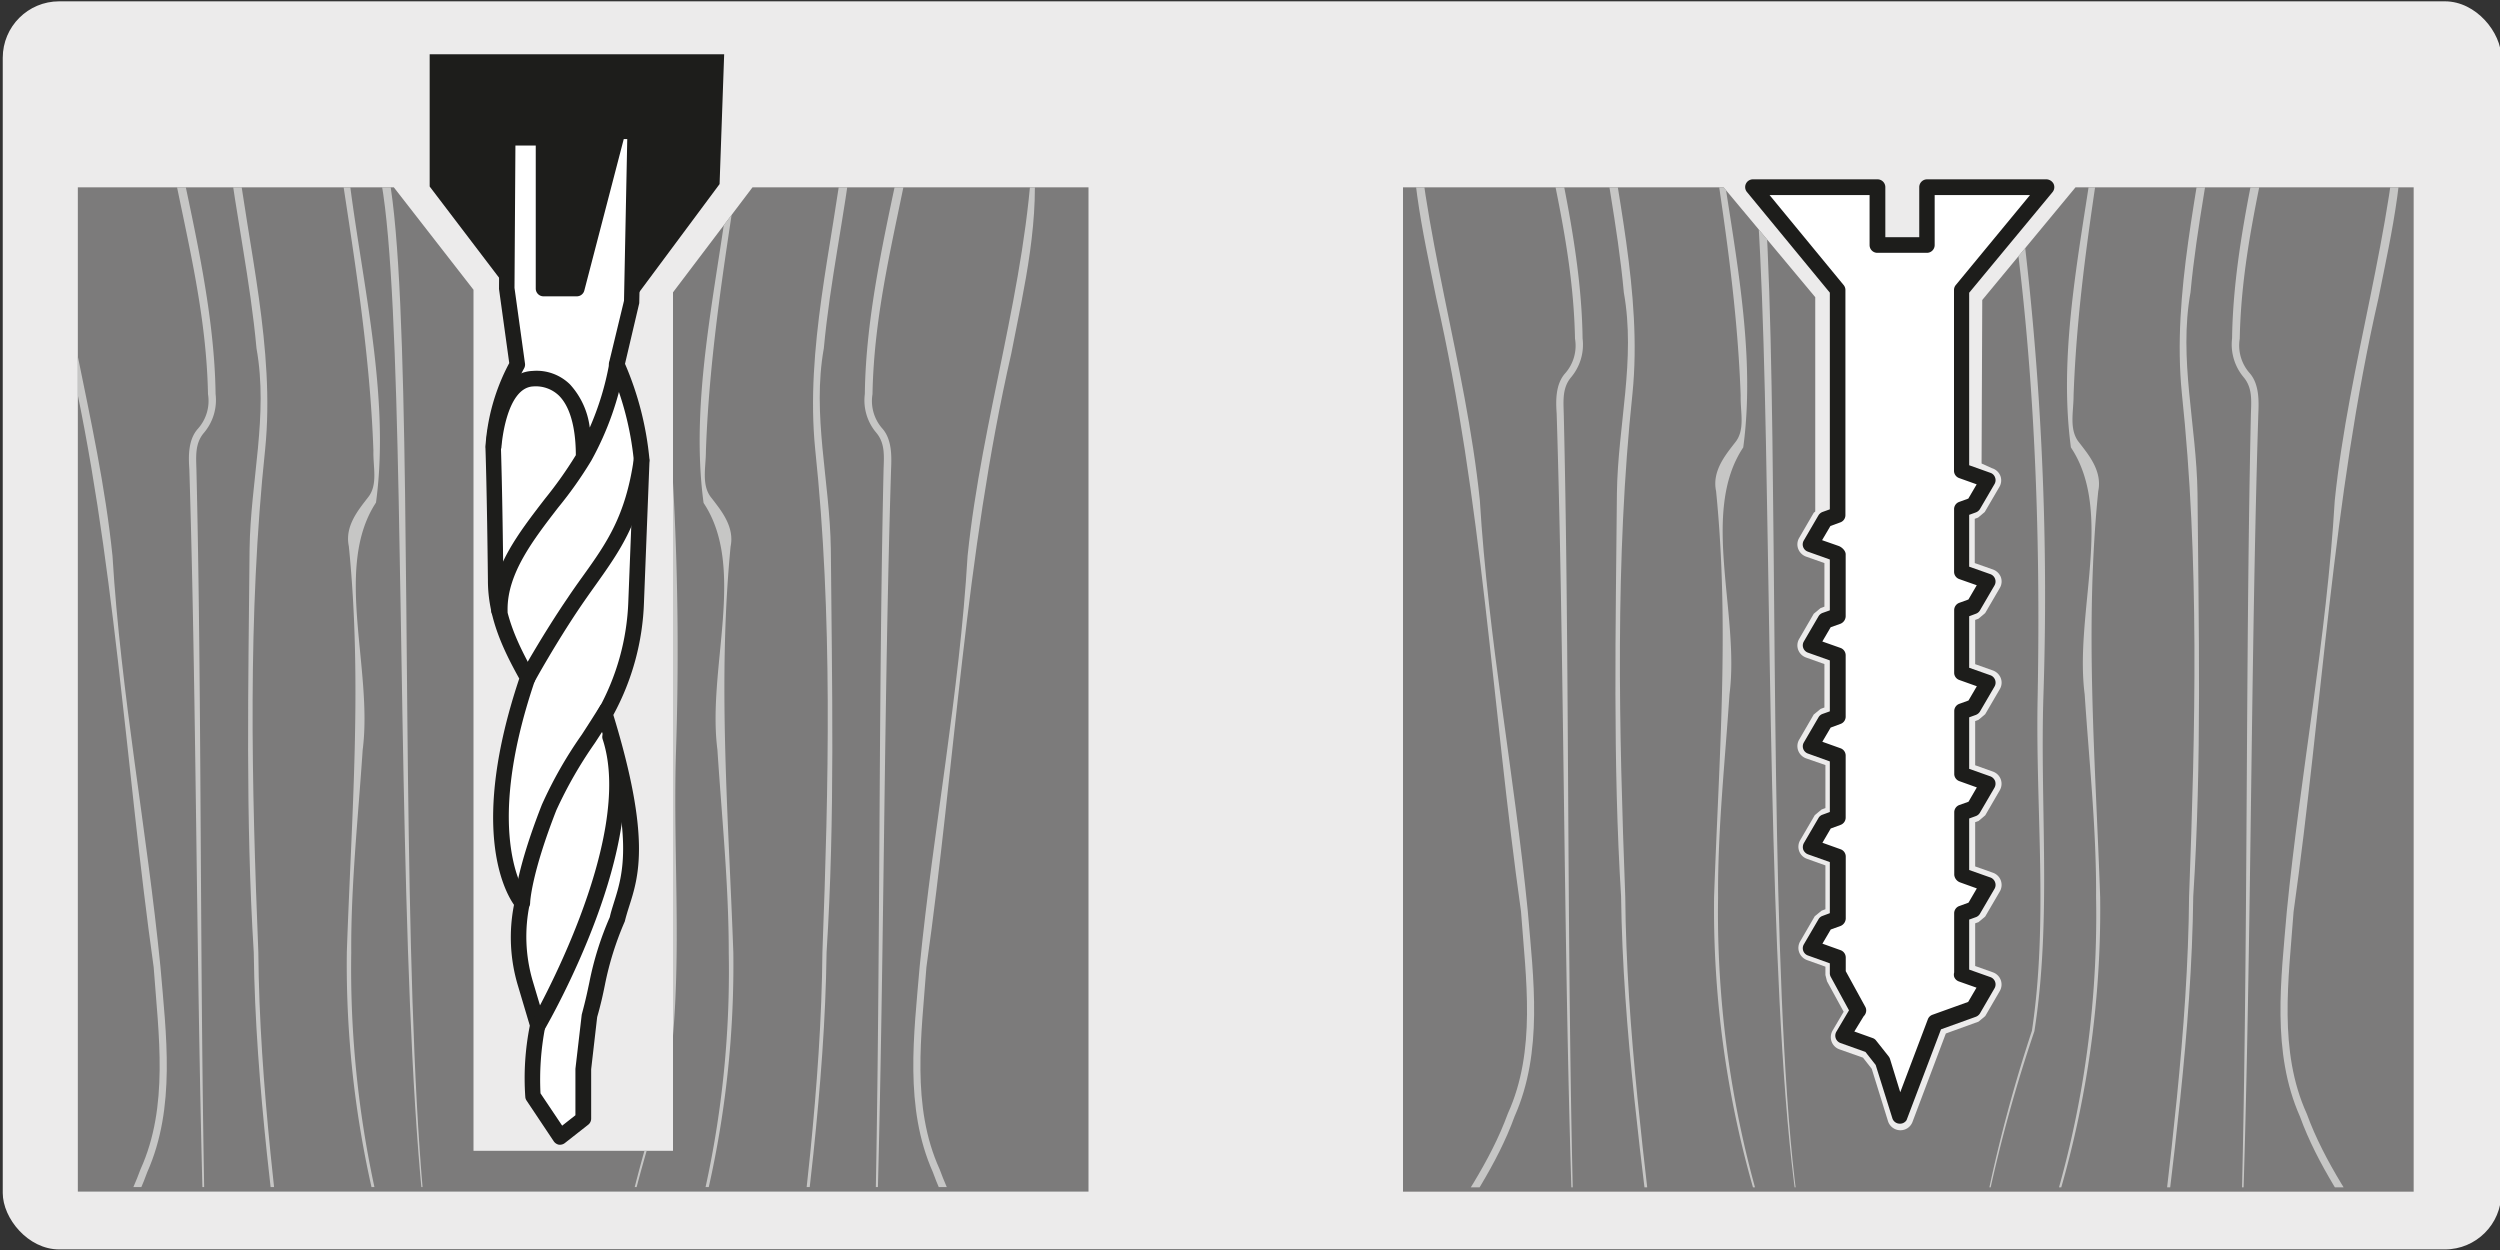 <svg xmlns="http://www.w3.org/2000/svg" xmlns:xlink="http://www.w3.org/1999/xlink" viewBox="0 0 300 150"><rect x="0" y="0" width="300" height="150" fill="#333333" stroke="none"/><defs><style>.cls-1{fill:none;}.cls-2{fill:#ecebeb;}.cls-3{fill:#7c7b7b;}.cls-4{fill:#1d1d1b;}.cls-5{fill:#fff;}.cls-6{clip-path:url(#clip-path);}.cls-7{fill:#c6c6c5;}.cls-8{clip-path:url(#clip-path-2);}</style><clipPath id="clip-path"><polygon class="cls-1" points="90.29 22.48 80.76 35.08 80.76 138.1 56.82 138.1 56.82 34.77 47.25 22.48 9.34 22.48 9.34 142.45 130.62 142.45 130.62 22.48 90.29 22.48"/></clipPath><clipPath id="clip-path-2"><path class="cls-1" d="M251.83,22.48h-2.77L237.87,36l-.08,19.25,0,.37,1.26.56a1.56,1.56,0,0,1,.82,2.26l-1.75,3-.8.68-.39.13v5.32l2.12.75a1.49,1.49,0,0,1,.94.94,1.54,1.54,0,0,1-.12,1.32l-1.75,3-.81.68-.38.13v5.31l2.13.76a1.57,1.57,0,0,1,.81,2.26l-1.75,3-.8.67-.39.14v5.32l2.12.75a1.57,1.57,0,0,1,.94.93,1.6,1.6,0,0,1-.12,1.32l-1.74,3-.81.68-.39.14v5.31l2.12.76a1.55,1.55,0,0,1,.82,2.25l-1.75,3-.81.68-.39.13v5.12l2.13.76a1.52,1.52,0,0,1,.94.93,1.61,1.61,0,0,1-.12,1.32l-1.74,3-.81.68-3.93,1.42-4,10.62a1.58,1.58,0,0,1-1.46,1h-.05a1.54,1.54,0,0,1-1.43-1.09l-2-6.28-1.05-1.34-2.83-1a1.54,1.54,0,0,1-.94-.94,1.51,1.51,0,0,1,.12-1.31l1.33-2.26-2-3.66-.19-.75V116l-2.22-.79a1.56,1.56,0,0,1-.94-.94,1.52,1.52,0,0,1,.13-1.31l1.74-3,.82-.68.47-.16v-5.26l-2.22-.79a1.54,1.54,0,0,1-.81-2.25l1.74-3,.82-.67.47-.17V91.81L216.72,91a1.55,1.55,0,0,1-.81-2.26l1.74-3,.82-.67.47-.17V79.69l-2.22-.79a1.54,1.54,0,0,1-.81-2.25l1.74-3,.82-.68.47-.17V67.58l-2.22-.79a1.59,1.59,0,0,1-.94-.94,1.54,1.54,0,0,1,.13-1.32l1.74-3,.19-.15V35.67l-11-13.19H168.36v120h119.8v-120Z"/></clipPath></defs><g id="fondo_gris" data-name="fondo gris"><rect class="cls-2" x="0.33" y="0.16" width="299.83" height="149.77" rx="6.77"/></g><g id="Capa_3" data-name="Capa 3"><polygon class="cls-3" points="80.76 35.08 80.76 138.1 56.82 138.1 56.82 34.77 47.26 22.48 9.34 22.48 9.34 142.99 130.62 142.99 130.62 22.48 90.3 22.48 80.76 35.08"/><polygon class="cls-4" points="51.56 6.51 51.56 22.38 60.81 34.54 60.92 16.52 65.26 16.52 65.26 26.15 65.26 34.62 69.22 34.62 74.13 15.71 76.21 15.78 75.78 36.31 86.35 22.09 86.9 6.51 51.56 6.51"/><path class="cls-5" d="M77,55.24a37.33,37.33,0,0,0-3-11.48l1.8-7.45.43-20.53-2.08-.07L69.22,34.62h-4V16.53H60.92l-.11,18,1.27,9.21a23.34,23.34,0,0,0-2.89,9.87s.19,5.47.29,16c0,4.41,1.84,8.12,3.85,11.72-6.82,20-.67,27-.67,27-.75,4.54-.33,7.62.38,9.64l1.5,5.06s-1,5.24-.58,8.52l3.28,4.9L70,134.28v-6l.75-6.41c1.29-4.53.82-5.38,3.31-11.45,1-4.15,3.89-7.36-1.48-24.72a29.69,29.69,0,0,0,3.76-13.51Z"/><path class="cls-4" d="M67.24,137.37h-.15a1,1,0,0,1-.63-.4l-3.27-4.9a.88.88,0,0,1-.15-.39,32.16,32.16,0,0,1,.54-8.6l-1.44-4.84a20.13,20.13,0,0,1-.46-9.66c-1.2-1.72-5.31-9.38.63-27.15-1.94-3.5-3.77-7.3-3.76-11.82-.11-10.36-.29-15.88-.3-15.93a24.57,24.57,0,0,1,2.86-10.11l-1.23-8.89L60,16.52a.94.94,0,0,1,.94-.93h4.34a.94.94,0,0,1,.93.94V33.69H68.5l4.73-18.21a.87.87,0,0,1,.93-.7l2.08.07a.93.93,0,0,1,.9,1l-.43,20.53L75,43.66a37.74,37.74,0,0,1,2.94,11.52v.1l-.66,16.93a30.33,30.33,0,0,1-3.68,13.58c4.51,14.75,3.06,19.35,1.89,23-.19.6-.37,1.18-.51,1.77a37.19,37.19,0,0,0-2.4,7.67c-.22,1.08-.46,2.22-.92,3.82l-.72,6.26v5.92a.93.93,0,0,1-.36.74l-2.74,2.15A1,1,0,0,1,67.24,137.37Zm-2.38-6.17,2.6,3.88,1.59-1.25v-5.57l.76-6.52c.46-1.69.69-2.8.91-3.84a37.62,37.62,0,0,1,2.46-7.85c.1-.5.3-1.12.5-1.77,1.1-3.49,2.47-7.83-2-22.33a.91.91,0,0,1,.08-.74,28.78,28.78,0,0,0,3.64-13.07l.66-16.88a36.88,36.88,0,0,0-2.91-11.11,1,1,0,0,1-.07-.61l1.8-7.45.39-19.4-.42,0L70.12,34.86a.93.93,0,0,1-.9.7h-4a.93.93,0,0,1-.93-.94V17.46H61.85l-.11,17.09L63,43.63a.93.93,0,0,1-.13.61,22.58,22.58,0,0,0-2.76,9.43h0s.19,5.54.29,15.93c0,4.23,1.84,7.88,3.73,11.27a.92.92,0,0,1,.07.76c-6.51,19.15-.9,26-.84,26.08a.92.92,0,0,1,.21.76,18.92,18.92,0,0,0,.34,9.19l1.52,5.1a1,1,0,0,1,0,.45A33.11,33.11,0,0,0,64.86,131.2Z"/><path class="cls-4" d="M64.54,124a.9.9,0,0,1-.47-.13.93.93,0,0,1-.33-1.27c.12-.22,12.56-21.85,8.58-33.88a.93.93,0,0,1,1.77-.59c4.25,12.83-8.21,34.49-8.74,35.41A.94.94,0,0,1,64.54,124Zm-4.66-49.8a.94.94,0,0,1-.93-.93c-.05-5,3.25-9.27,6.44-13.41a49.19,49.19,0,0,0,3.71-5.24c0-1.69-.19-5.29-2-7.12A4,4,0,0,0,64,46.37c-3.33.14-3.83,7.25-3.83,7.32a.94.94,0,0,1-1.87-.11c0-.36.55-8.87,5.63-9.07a5.71,5.71,0,0,1,4.47,1.62,9.34,9.34,0,0,1,2.37,5.18,34.2,34.2,0,0,0,2.34-7.69.93.93,0,0,1,1.06-.79,1,1,0,0,1,.79,1.06,36.2,36.2,0,0,1-4,11.38l0,0a48.07,48.07,0,0,1-4,5.66c-3,3.89-6.09,7.91-6.05,12.25a1,1,0,0,1-.93,1Z"/><path class="cls-5" d="M63.33,81.32s2.6-4.69,5.54-9c3.78-5.59,6.87-8.61,8.11-17.06"/><path class="cls-4" d="M63.33,82.26a.89.89,0,0,1-.45-.12.93.93,0,0,1-.37-1.27c0-.05,2.65-4.78,5.59-9.09.62-.93,1.23-1.79,1.82-2.61,2.87-4,5.14-7.23,6.13-14.06a.93.93,0,1,1,1.85.27C76.84,62.66,74.46,66,71.44,70.25c-.58.81-1.18,1.66-1.8,2.57-2.88,4.25-5.47,8.91-5.5,9A.91.91,0,0,1,63.33,82.26Z"/><path class="cls-4" d="M62.66,109.25h0a.93.93,0,0,1-.91-1c0-.15.12-3.66,3.28-11.7a50.34,50.34,0,0,1,4.79-8.4c.77-1.19,1.52-2.35,2.18-3.43a.94.94,0,0,1,1.28-.32.93.93,0,0,1,.31,1.28c-.66,1.11-1.42,2.28-2.21,3.49a51,51,0,0,0-4.62,8.06c-3,7.66-3.14,11-3.14,11.07A.94.94,0,0,1,62.66,109.25Z"/><g class="cls-6"><path class="cls-7" d="M104.23,170.84c1.64-35.18,1-79.14,1.8-114.56.06-1.66.16-3.08-.84-4.31a6,6,0,0,1-1.41-4.69c.11-9.39,2.41-19.27,4.28-28.16l.06-.35a.5.5,0,0,1,1,.17c-1.91,9.77-4.24,18.57-4.42,28.36a5,5,0,0,0,1.23,4.18c1.13,1.34,1.06,3.35,1,4.82-1.11,35.47-.75,79.31-2.66,114.54"/><path class="cls-7" d="M93,210.7c-3.25-32.38,5.41-64.09,5.69-96.44.75-20.13,1.24-40.33-.87-60.38-1.19-12,2.07-24.39,3.45-36,0-.33.17-.84.61-.75l.44.57c-1,8.35-2.71,16-3.46,24.09-1.44,8,.72,15.9.84,24.08.13,16.1.52,32.28-.51,48.4-.43,32.36-9.25,64-6.19,96.42"/><path class="cls-7" d="M80.67,210.71c-3.34-15.69-1.59-32.52-1.21-48.58a19.43,19.43,0,0,1,1.34-5.95,121,121,0,0,0,6.65-41.88c0-8.13-.83-16.18-1.36-24.33-1.26-9.76,3.53-21.82-1.66-29.62C82.57,46.54,86.74,31.64,88,17.87l0-.3.57-.45.45.58c-1.85,12.4-3.87,24.05-4.31,36.42,0,2-.58,4.15.69,5.66,1.11,1.45,2.77,3.41,2.27,5.81C86.1,81.94,87.42,98,88,114.3a121.3,121.3,0,0,1-6.94,42c-3,9.67-1.58,20.23-2.1,30.25.34,8-.61,16.51,1.73,24.2"/><path class="cls-7" d="M72,10.54c4.57,5.51,4.74,12.69,6.12,19.31a365.28,365.28,0,0,1,3,60.32c-.42,13.4,1,26.92-1.09,40.23a178.07,178.07,0,0,0-8.58,39.23,178.65,178.65,0,0,1,8.26-39.3c2-13.26.4-26.79.69-40.17.36-20.1-.37-40.27-3.29-60.16-1.27-6.2-1.76-13.87-5.9-18.7-.5-.46.28-1.28.76-.76"/><path class="cls-7" d="M129,210.77c-1-12.3-2-24.87-.74-37.2-1.73-12.22-12.15-21.37-16.32-32.92-3.44-7.75-2.27-16.48-1.58-24.66,1.63-16.49,4.77-32.75,5.75-49.27,1.7-16.54,7.07-32.39,7.81-48.92,1,8.32-1,16.59-2.57,24.65-5.53,24.2-6.73,49.1-10.18,73.61-.59,8.15-1.85,16.69,1.59,24.26,4.23,11.62,14.77,20.67,16.48,33.27-1.26,12.42-.2,24.7.83,37.1.05.65-1,.8-1.07.08"/><path class="cls-7" d="M25.37,170.84c-1.91-35.16-1.55-79.12-2.65-114.54-.1-1.47-.17-3.48,1-4.82a5,5,0,0,0,1.24-4.18c-.19-9.79-2.51-18.59-4.43-28.36,0-.83,1.09-.77,1.06.18,1.86,8.89,4.16,18.77,4.28,28.16A6.07,6.07,0,0,1,24.42,52c-1,1.23-.9,2.65-.85,4.31.85,35.48.15,79.31,1.8,114.56"/><path class="cls-7" d="M36.65,210.7c3.06-32.4-5.77-64.06-6.2-96.42-1-16.12-.64-32.3-.5-48.4.11-8.18,2.28-16,.83-24.08-.74-8.09-2.42-15.74-3.46-24.09l.44-.57c.45,0,.61.36.62.75,1.37,11.6,4.64,24,3.44,36C29.7,73.93,30.2,94.13,31,114.26c.28,32.35,8.94,64.06,5.7,96.44"/><path class="cls-7" d="M48.93,210.71c2.34-7.68,1.39-16.17,1.73-24.2-.51-10,.86-20.58-2.1-30.25a121.58,121.58,0,0,1-6.94-42c.56-16.35,1.88-32.36.24-48.71-.51-2.4,1.15-4.36,2.26-5.81,1.27-1.51.64-3.62.69-5.66-.44-12.37-2.45-24-4.3-36.42-.1-.61.94-.84,1-.14l0,.31c1.3,13.77,5.48,28.67,3.61,42.48C40,68.11,44.78,80.28,43.52,90c-.54,8.15-1.42,16.2-1.37,24.33a124.13,124.13,0,0,0,7.62,44.78c1.06,17,2.44,34.95-.84,51.63"/><path class="cls-7" d="M58.82,164.38c-15,12.27-7.6-134-14.12-146.27l.15-.89.71.24c6.88,12-2,159,13.26,146.92"/><path class="cls-7" d="M-.45,210.68c1-12.39,2.09-24.67.82-37.09,1.71-12.6,12.26-21.66,16.49-33.27,3.43-7.57,2.17-16.11,1.58-24.26C15,91.55,13.79,66.66,8.27,42.46,6.65,34.39,4.67,26.12,5.69,17.8c.74,16.53,6.11,32.38,7.81,48.92,1,16.52,4.12,32.78,5.75,49.26.69,8.18,1.87,16.92-1.58,24.68C13.5,152.2,3.08,161.35,1.35,173.57c1.3,12.33.25,24.89-.73,37.19,0,.66-1.14.65-1.07-.08"/></g><path class="cls-3" d="M251.83,22.48h-2.77L237.87,36l-.08,19.25,0,.37,1.26.57a1.56,1.56,0,0,1,1,.93,1.53,1.53,0,0,1-.13,1.32l-1.75,3-.8.67-.4.15v5.31l2.13.75a1.61,1.61,0,0,1,1,.93,1.53,1.53,0,0,1-.13,1.32l-1.75,3-.81.68-.39.14v5.31l2.14.76a1.6,1.6,0,0,1,.94.93,1.53,1.53,0,0,1-.13,1.32l-1.75,3-.8.67-.4.15v5.3l2.13.76a1.55,1.55,0,0,1,.82,2.25l-1.74,3-.81.68-.4.14v5.31l2.14.76a1.55,1.55,0,0,1,.81,2.26l-1.75,3-.81.67-.39.14v5.12l2.13.76a1.55,1.55,0,0,1,.82,2.25l-1.74,3-.81.67-3.92,1.42-4,10.61a1.54,1.54,0,0,1-1.45,1h-.05a1.57,1.57,0,0,1-1.44-1.09l-1.95-6.28-1.05-1.34-2.83-1a1.55,1.55,0,0,1-.94-.93,1.57,1.57,0,0,1,.12-1.32l1.33-2.26-2-3.66-.19-.75V116l-2.21-.79a1.59,1.59,0,0,1-.94-.94,1.54,1.54,0,0,1,.13-1.32l1.74-3,.82-.67.46-.17v-5.26l-2.21-.79a1.54,1.54,0,0,1-.81-2.25l1.75-3,.81-.67.46-.17V91.81L216.72,91a1.59,1.59,0,0,1-.94-.94,1.54,1.54,0,0,1,.13-1.32l1.74-3,.82-.67.46-.17V79.69l-2.21-.79a1.57,1.57,0,0,1-.94-.93,1.53,1.53,0,0,1,.13-1.32l1.74-3,.82-.68.46-.17V67.57l-2.21-.78a1.59,1.59,0,0,1-.94-.94,1.53,1.53,0,0,1,.13-1.32l1.74-3,.18-.15V35.66l-11-13.18H168.36V143H289.64V22.48Z"/><g class="cls-8"><path class="cls-7" d="M268.31,164.19c1.65-35.19,1-79.15,1.8-114.57.06-1.66.16-3.08-.84-4.31a6.12,6.12,0,0,1-1.42-4.7c.12-9.38,2.42-19.26,4.29-28.15l.06-.36c.11-.61,1.12-.47,1,.18-1.91,9.77-4.24,18.57-4.43,28.36A5,5,0,0,0,270,44.82c1.13,1.34,1.06,3.35,1,4.82-1.11,35.47-.75,79.31-2.66,114.55"/><path class="cls-7" d="M257,204c-3.25-32.38,5.41-64.09,5.69-96.44.75-20.13,1.25-40.33-.87-60.38-1.19-12,2.07-24.39,3.45-36,0-.33.17-.84.61-.75l.44.57c-1,8.35-2.71,16-3.46,24.09-1.44,8,.72,15.9.84,24.08.13,16.1.53,32.28-.51,48.4C262.8,140,254,171.64,257,204"/><path class="cls-7" d="M244.75,204.05c-3.34-15.69-1.59-32.51-1.21-48.58a19.43,19.43,0,0,1,1.34-5.95,121,121,0,0,0,6.65-41.87c.05-8.14-.83-16.19-1.37-24.34-1.25-9.76,3.54-21.82-1.65-29.62-1.86-13.81,2.31-28.71,3.61-42.48l0-.3.57-.45.45.58c-1.85,12.4-3.87,24.05-4.31,36.42,0,2-.58,4.15.69,5.67,1.11,1.44,2.77,3.4,2.27,5.81-1.65,16.34-.33,32.35.23,48.71a121.29,121.29,0,0,1-6.94,41.95c-3,9.67-1.59,20.23-2.1,30.25.34,8-.61,16.51,1.73,24.2"/><path class="cls-7" d="M236.09,3.89c4.57,5.5,4.74,12.68,6.12,19.3a365.28,365.28,0,0,1,3,60.32c-.42,13.4,1,26.92-1.08,40.23A178.21,178.21,0,0,0,235.57,163a178.65,178.65,0,0,1,8.26-39.3c2-13.26.4-26.79.69-40.17.36-20.1-.36-40.27-3.29-60.16-1.27-6.2-1.76-13.87-5.9-18.7-.49-.46.28-1.28.76-.75"/><path class="cls-7" d="M293.07,204.11c-1-12.3-2-24.87-.74-37.2C290.6,154.69,280.18,145.54,276,134c-3.44-7.75-2.27-16.48-1.58-24.66,1.63-16.49,4.77-32.75,5.75-49.27,1.7-16.54,7.07-32.39,7.81-48.92,1,8.32-.95,16.59-2.57,24.66-5.53,24.19-6.73,49.09-10.18,73.6-.59,8.15-1.85,16.69,1.59,24.26,4.23,11.62,14.77,20.67,16.48,33.27-1.26,12.42-.2,24.7.83,37.1.05.65-1,.8-1.07.08"/><path class="cls-7" d="M189.46,164.19c-1.92-35.17-1.55-79.14-2.66-114.55-.1-1.47-.17-3.48,1-4.82A5,5,0,0,0,189,40.64c-.19-9.79-2.51-18.59-4.43-28.36,0-.83,1.09-.77,1.06.18,1.86,8.89,4.17,18.77,4.28,28.15a6.07,6.07,0,0,1-1.41,4.7c-1,1.23-.9,2.65-.85,4.31.85,35.48.16,79.32,1.81,114.57"/><path class="cls-7" d="M200.73,204c3.06-32.4-5.77-64.06-6.2-96.42-1-16.12-.64-32.3-.5-48.4.11-8.18,2.28-16,.83-24.08-.74-8.09-2.42-15.74-3.46-24.09l.44-.57c.45,0,.62.36.62.75,1.37,11.6,4.64,24,3.44,36-2.11,20-1.62,40.25-.87,60.38.28,32.35,8.94,64.06,5.7,96.44"/><path class="cls-7" d="M213,204.05c2.34-7.68,1.39-16.17,1.73-24.2-.51-10,.86-20.58-2.1-30.25a121.56,121.56,0,0,1-6.94-41.95c.56-16.36,1.88-32.37.24-48.71-.51-2.41,1.15-4.37,2.26-5.81,1.27-1.52.64-3.63.69-5.67-.44-12.37-2.45-24-4.3-36.42-.1-.61.94-.84,1-.14l0,.31c1.3,13.77,5.48,28.67,3.61,42.48-5.18,7.76-.4,19.93-1.65,29.62-.54,8.15-1.42,16.2-1.37,24.34a124.2,124.2,0,0,0,7.62,44.78c1.06,17,2.44,34.94-.84,51.62"/><path class="cls-7" d="M222.9,157.72c-15.05,12.27-7.59-134-14.12-146.27l.15-.89.71.24c6.88,12-2,159,13.26,146.92"/><path class="cls-7" d="M163.63,204c1-12.4,2.09-24.68.82-37.1,1.72-12.6,12.26-21.66,16.49-33.27,3.44-7.57,2.17-16.11,1.58-24.26-3.45-24.51-4.65-49.4-10.17-73.6-1.62-8.07-3.6-16.34-2.58-24.66.74,16.53,6.11,32.38,7.81,48.92,1,16.52,4.12,32.78,5.75,49.26.69,8.18,1.87,16.92-1.58,24.68-4.17,11.54-14.59,20.69-16.32,32.91,1.3,12.33.25,24.89-.73,37.19,0,.66-1.14.65-1.07-.07"/></g><polygon class="cls-5" points="235.39 56.49 235.39 34.81 245.56 22.48 231.23 22.48 231.23 29.4 225.28 29.4 225.28 22.48 210.34 22.48 220.49 34.81 220.49 61.81 220.41 61.84 218.99 62.35 218.27 63.57 217.24 65.32 220.27 66.4 220.49 66.48 220.49 73.93 218.99 74.47 217.24 77.44 220.49 78.59 220.49 86.04 219.56 86.38 218.99 86.58 217.24 89.55 220.49 90.71 220.49 98.15 219 98.69 217.24 101.67 220.49 102.83 220.49 110.27 218.99 110.81 217.24 113.78 220.49 114.94 220.49 116.82 222.94 121.3 222.91 121.31 222.88 121.32 221.14 124.28 224.39 125.44 225.91 127.35 227.94 133.91 232.22 122.61 236.81 120.96 237.83 119.22 238.55 117.99 235.36 116.86 235.38 116.82 235.38 109.57 236.8 109.06 237.91 107.18 238.56 106.08 235.49 104.98 235.39 104.95 235.39 97.45 235.82 97.3 236.8 96.94 238.55 93.95 235.39 92.83 235.39 85.34 236.8 84.82 238.56 81.84 235.39 80.72 235.39 73.22 236.8 72.71 238.56 69.73 235.39 68.61 235.39 61.1 236.8 60.59 237.91 58.72 238.56 57.62 236.35 56.84 235.39 56.49"/><path class="cls-4" d="M227.94,134.84h0a.93.93,0,0,1-.86-.66l-2-6.39-1.23-1.56-3-1.07a.94.94,0,0,1-.49-1.35l1.52-2.57-2.18-4a.89.89,0,0,1-.12-.45V115.6l-2.62-.94a.92.92,0,0,1-.49-1.35l1.75-3a.9.9,0,0,1,.48-.4l.88-.33v-6.13l-2.62-.93a1,1,0,0,1-.57-.56,1,1,0,0,1,.08-.8l1.75-3a.88.88,0,0,1,.49-.4l.87-.32V91.37l-2.62-.94a.92.92,0,0,1-.49-1.35l1.75-3a.9.9,0,0,1,.49-.41l.87-.31V79.25l-2.62-.93a.93.93,0,0,1-.49-1.36l1.75-3a.94.94,0,0,1,.49-.41l.87-.31V67.14l-2.63-.94a.92.92,0,0,1-.49-1.35l1.75-3a1,1,0,0,1,.48-.41l.89-.32v-26l-9.94-12.07a.93.93,0,0,1,.72-1.53h14.94a.94.94,0,0,1,.94.94v6h4.07v-6a.94.94,0,0,1,.94-.94h14.33a1,1,0,0,1,.85.54.94.94,0,0,1-.13,1l-10,12.07V55.83l2.55.91a.89.89,0,0,1,.56.56.92.92,0,0,1-.07.79l-1.75,3a1,1,0,0,1-.49.4l-.8.29V68l2.55.9a.94.94,0,0,1,.49,1.35l-1.75,3a.92.92,0,0,1-.49.4l-.8.3v6.18l2.55.9a.94.94,0,0,1,.49,1.36l-1.75,3a1,1,0,0,1-.49.4l-.8.29v6.18l2.54.9a1,1,0,0,1,.57.56,1,1,0,0,1-.07.8l-1.75,3a.94.94,0,0,1-.49.41l-.8.29v6.18l2.55.9a.93.93,0,0,1,.56.57.92.92,0,0,1-.07.79l-1.75,3a.92.92,0,0,1-.49.4l-.8.29v6l2.54.9a.93.93,0,0,1,.5,1.35l-1.74,3a1,1,0,0,1-.49.41l-4.19,1.51-4.13,10.89A.92.92,0,0,1,227.94,134.84Zm-5.42-11.06,2.18.78a.89.89,0,0,1,.42.29l1.52,1.92a1.08,1.08,0,0,1,.16.3l1.23,4,3.31-8.75a.92.92,0,0,1,.56-.55l4.28-1.54,1-1.71-2.12-.75a.92.92,0,0,1-.56-.55,1,1,0,0,1,0-.53v-7.09a.93.93,0,0,1,.62-.88l1.1-.4,1-1.71-2-.72a1.07,1.07,0,0,1-.71-.91v-7.5a.93.93,0,0,1,.61-.88l1.1-.39,1-1.72-2.09-.75a.92.92,0,0,1-.62-.88V85.34a.92.92,0,0,1,.61-.88l1.1-.4,1-1.71-2.1-.75a.92.92,0,0,1-.62-.88v-7.5a.94.94,0,0,1,.61-.88l1.1-.4,1-1.71-2.1-.74a.93.93,0,0,1-.62-.88V61.1a.92.92,0,0,1,.61-.87l1.1-.4,1-1.71-2.1-.75a.93.93,0,0,1-.62-.88V34.81a.93.93,0,0,1,.21-.6l8.91-10.8H232.16v6a.93.93,0,0,1-.93.93h-5.95a.93.93,0,0,1-.93-.93v-6h-12l8.89,10.8a.93.93,0,0,1,.21.6v27a.92.92,0,0,1-.65.89l-1.15.42-1,1.7,2,.7c.37.14.83.56.83,1v7.45a1,1,0,0,1-.62.88l-1.18.42-1,1.71,2.18.77a.94.94,0,0,1,.62.88V86a.92.92,0,0,1-.61.87l-1.19.44-1,1.7,2.18.78a.93.93,0,0,1,.62.88v7.44a.93.93,0,0,1-.62.88l-1.17.43-1,1.71,2.18.78a.93.93,0,0,1,.62.88v7.44a1,1,0,0,1-.61.88l-1.19.43-1,1.7,2.18.78a.94.94,0,0,1,.62.88v1.64l2.34,4.27a.9.9,0,0,1,.06.75.94.94,0,0,1-.25.39Z"/></g></svg>